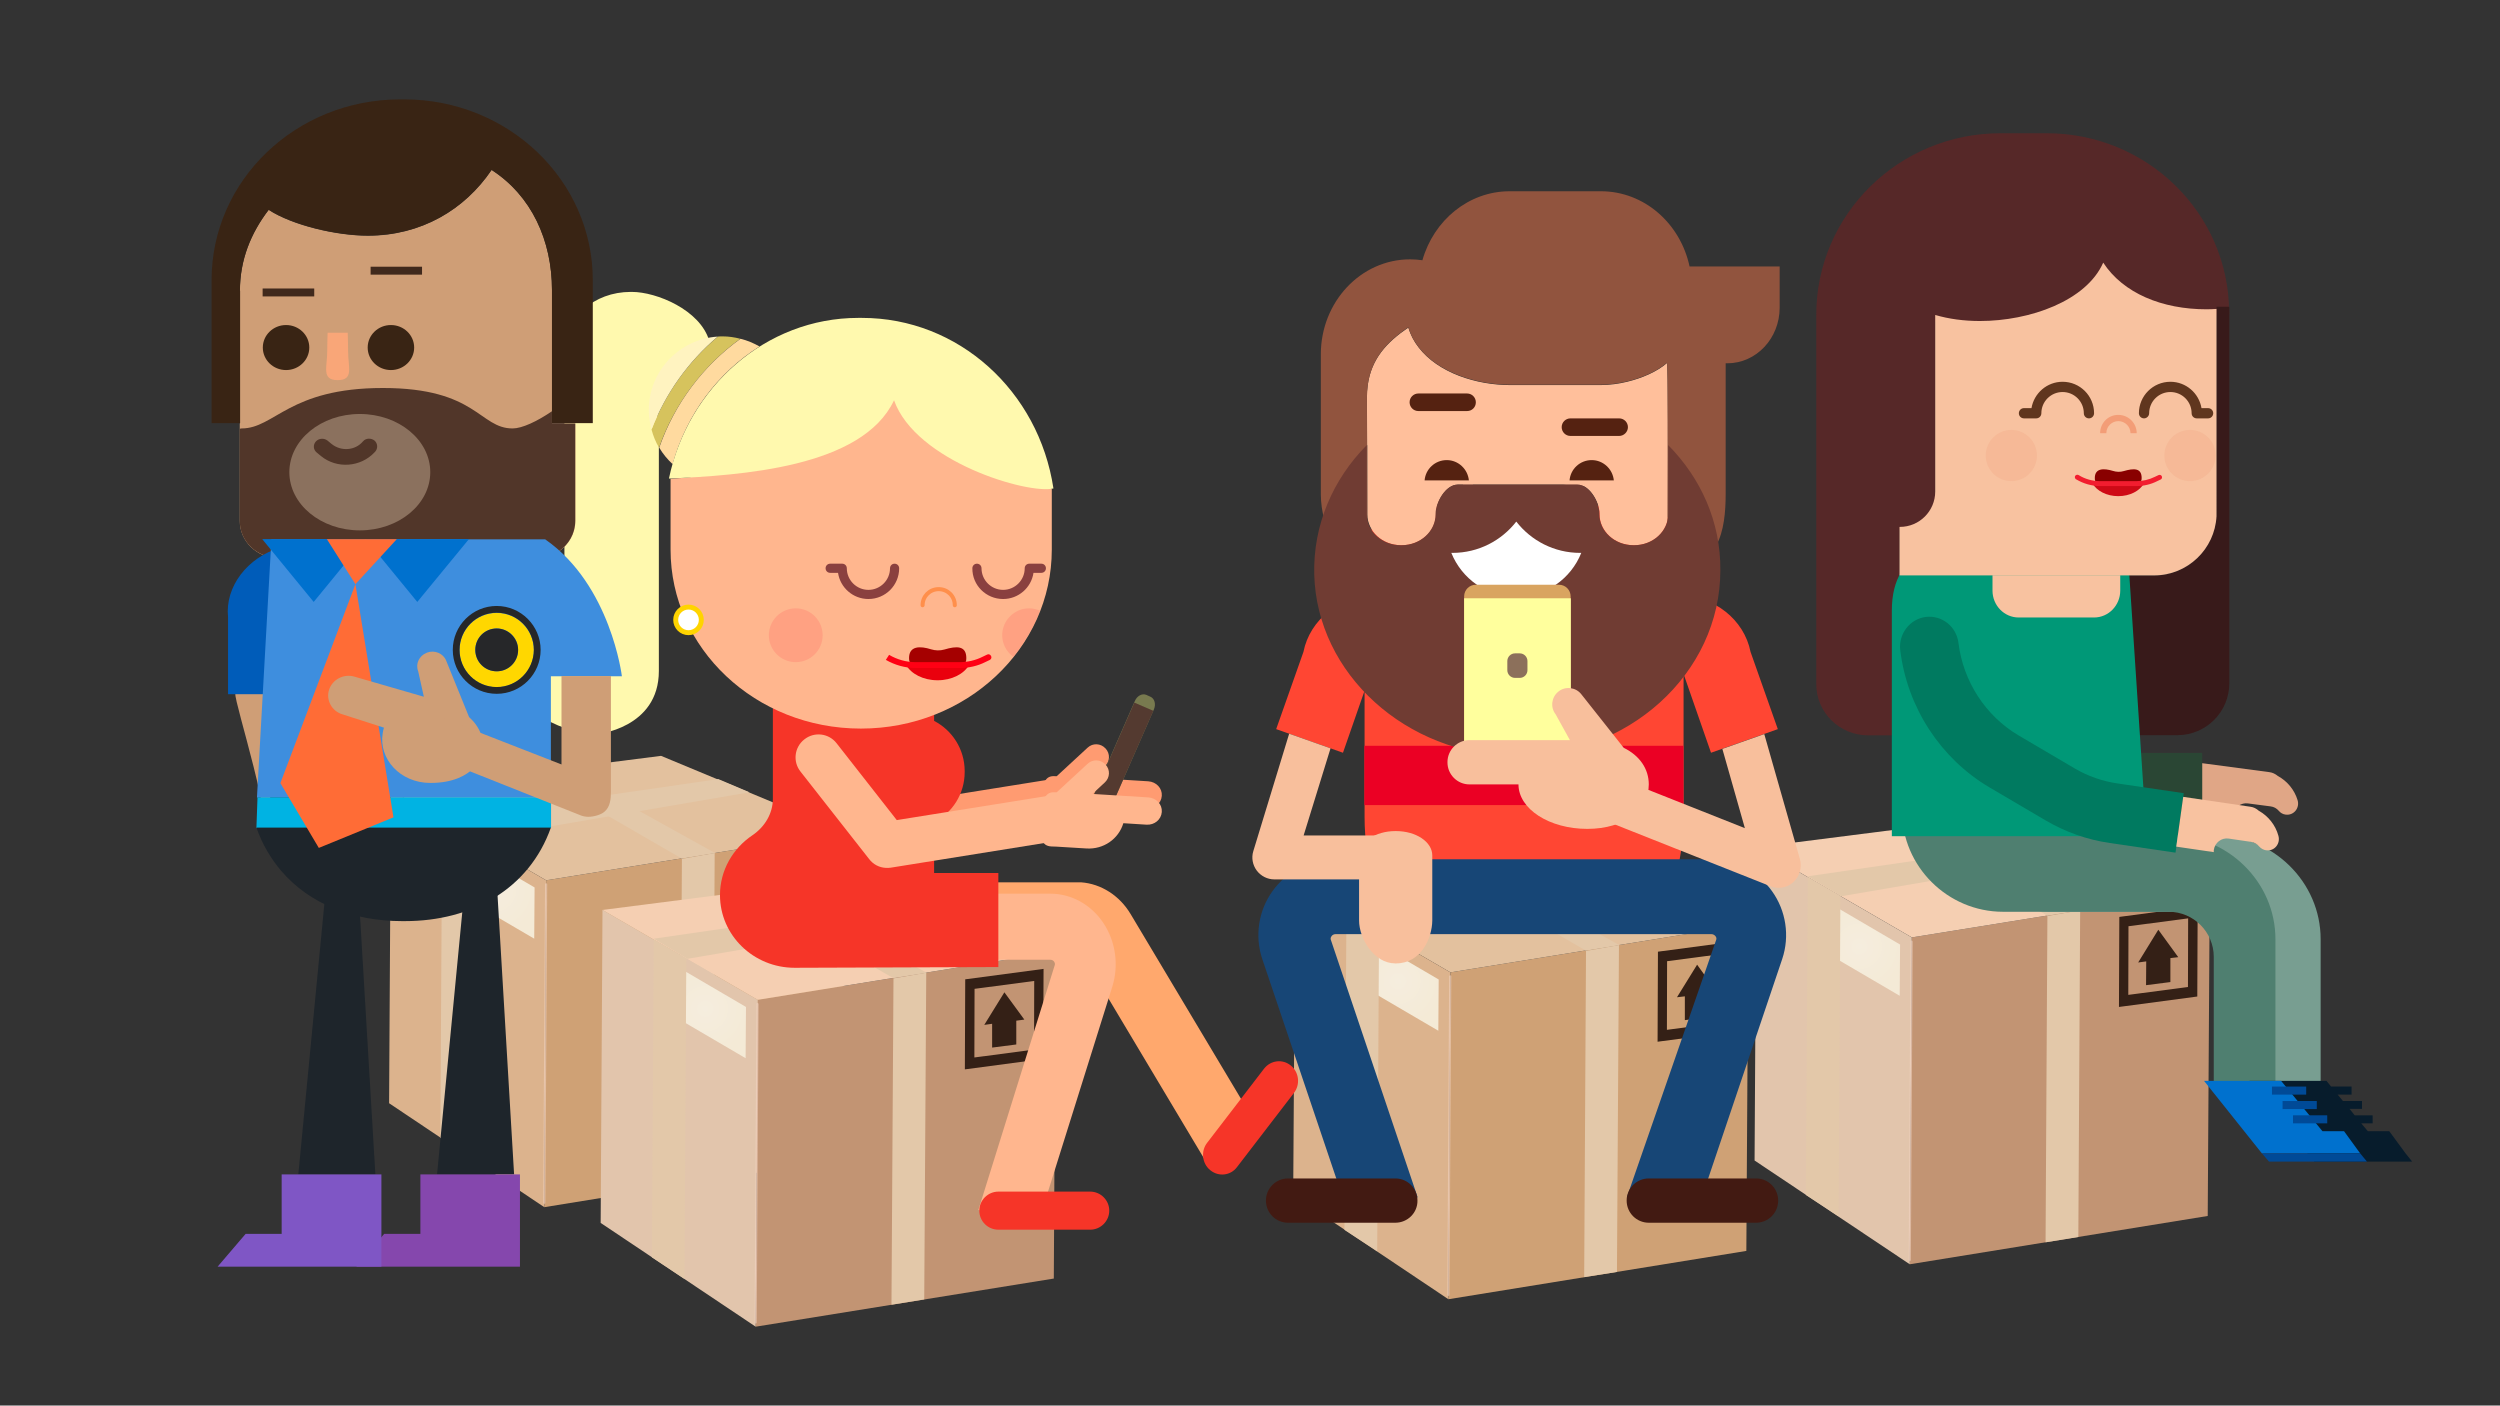 <?xml version="1.0" encoding="utf-8"?>
<!-- Generator: Adobe Illustrator 21.0.0, SVG Export Plug-In . SVG Version: 6.00 Build 0)  -->
<svg version="1.1" id="Layer_1" xmlns="http://www.w3.org/2000/svg" xmlns:xlink="http://www.w3.org/1999/xlink" x="0px" y="0px"
	 viewBox="0 0 1366 768" style="enable-background:new 0 0 1366 768;" xml:space="preserve">
<rect x="0" y="0" width="1366" height="768" fill="#333333" stroke="none"/>
<style type="text/css">
	.st0{fill:#C29473;}
	.st1{fill:#F5CFB2;}
	.st2{fill:#E2C5AC;}
	.st3{fill:url(#SVGID_1_);}
	.st4{fill:#342016;}
	.st5{opacity:0.55;}
	.st6{fill:#F2D4C2;}
	.st7{fill:#E3C8A9;}
	.st8{fill:#CFA175;}
	.st9{fill:#E3C19E;}
	.st10{fill:#DCB38D;}
	.st11{fill:url(#SVGID_2_);}
	.st12{fill:#FF4633;}
	.st13{fill:#8F6055;}
	.st14{fill:none;stroke:#8F6055;stroke-width:5.404;stroke-linecap:round;stroke-linejoin:round;stroke-miterlimit:10;}
	.st15{fill:#EB0024;}
	.st16{fill:#174676;}
	.st17{fill:#FFBF9B;}
	.st18{fill:#552211;}
	.st19{fill:#91543E;}
	.st20{fill:#703C33;}
	.st21{fill:#FFFFFF;}
	.st22{fill:#D9A460;}
	.st23{fill:#FFFF9D;}
	.st24{fill:#8C705B;}
	.st25{fill:#F8BF9C;}
	.st26{fill:#421A12;}
	.st27{fill:#E0A686;}
	.st28{fill:#562828;}
	.st29{fill:#789E91;}
	.st30{fill:#2A4634;}
	.st31{fill:#4F7F70;}
	.st32{fill:#381A1A;}
	.st33{fill:#009877;}
	.st34{fill:#F8C2A0;}
	.st35{fill:#007A60;}
	.st36{opacity:0.22;fill:#ED9A7A;}
	.st37{fill:#60361E;}
	.st38{fill:#890000;}
	.st39{fill:#CE0A16;}
	.st40{fill:#F21D2F;}
	.st41{fill:#F39D77;}
	.st42{fill:#071C2C;}
	.st43{fill:#0071CE;}
	.st44{fill:#004A97;}
	.st45{fill:url(#SVGID_3_);}
	.st46{fill:url(#SVGID_4_);}
	.st47{fill:#FF9B71;}
	.st48{fill:#FFA86D;}
	.st49{fill:#F63528;}
	.st50{fill:#FFB68E;}
	.st51{fill:#787A4F;}
	.st52{fill:#543A30;}
	.st53{opacity:0.33;fill:#FF766B;}
	.st54{fill:#FFFFFF;stroke:#FFD400;stroke-width:2.702;stroke-miterlimit:10;}
	.st55{fill:#8A403F;}
	.st56{fill:#A50000;}
	.st57{fill:#EA000D;}
	.st58{fill:#FF0014;}
	.st59{fill:none;stroke:#FF8F4B;stroke-width:2.213;stroke-linecap:round;stroke-linejoin:round;stroke-miterlimit:10;}
	.st60{fill:#FFF9AE;}
	.st61{fill:#D6C35D;}
	.st62{fill:#FFDA9F;}
	.st63{fill:#FFF3C0;}
	.st64{display:none;fill:none;stroke:#FFD1AE;stroke-width:2.776;stroke-miterlimit:10;}
	.st65{fill:#CF9E76;}
	.st66{fill:#513629;}
	.st67{fill:#005CB9;}
	.st68{fill:#3E8EDE;}
	.st69{fill:#1E252B;}
	.st70{fill:#8547AD;}
	.st71{fill:#7F56C5;}
	.st72{fill:#00B3E3;}
	.st73{fill:#FF6C36;}
	.st74{fill:#392414;}
	.st75{fill:#F9A678;}
	.st76{fill:none;stroke:#40291C;stroke-width:4.336;stroke-miterlimit:10;}
	.st77{fill:#8B715E;}
	.st78{fill:#FFD700;}
	.st79{fill:#262729;}
</style>
<g>
	<polygon class="st0" points="1207.4,485.9 1206.3,664.4 1043.5,690.8 1044.6,512.2 	"/>
	<g>
		<polygon class="st1" points="1207.4,485.9 1044.6,512.2 959.7,463 1107.3,444.2 		"/>
		<polygon class="st2" points="1044.6,512.2 1043.5,690.8 958.7,634.1 959.7,463 		"/>
		
			<radialGradient id="SVGID_1_" cx="1015.648" cy="524.994" r="24.689" gradientTransform="matrix(1 6.000000e-03 -6.000000e-03 1 3.392 -14.008)" gradientUnits="userSpaceOnUse">
			<stop  offset="5.617980e-03" style="stop-color:#F5EDDE"/>
			<stop  offset="1" style="stop-color:#F4EAD6"/>
		</radialGradient>
		<polygon class="st3" points="1038.2,516.1 1038,544.1 993.6,518.1 993.8,490.1 		"/>
		<g>
			<g>
				<polygon class="st4" points="1179.3,508 1190.2,523 1185.9,523.5 1185.9,536.6 1172.6,538.3 1172.7,525.3 1168.3,525.9 				"/>
			</g>
			<g>
				<path class="st4" d="M1158,501l42.8-5.7l-0.2,49.2l-42.8,5.7L1158,501z M1195.5,539.3l0.1-37.5l-32.6,4.3l-0.1,37.5
					L1195.5,539.3"/>
			</g>
		</g>
		<g class="st5">
			<path class="st6" d="M1043.5,689.1c-0.3,0-0.6-0.3-0.6-0.6l1-174c0-0.3,0.3-0.6,0.6-0.6c0.3,0,0.6,0.3,0.6,0.6l-1,174
				C1044.1,688.8,1043.8,689.1,1043.5,689.1z"/>
		</g>
		<g>
			<polygon class="st7" points="1155.7,464.1 1006.1,489.7 987.8,478.8 1138.6,456.9 			"/>
			<polygon class="st7" points="1005.6,489.5 1004.6,664.6 986.7,652.9 987.8,479.2 			"/>
		</g>
		<g>
			<polygon class="st7" points="1037.3,453.3 1118.6,500.3 1136.8,497.4 1053.7,451.3 			"/>
			<polygon class="st7" points="1118.7,500.5 1117.7,678.8 1135.6,675.9 1136.6,497.4 			"/>
		</g>
	</g>
</g>
<g>
	<polygon class="st8" points="955.3,504.9 954.2,683.5 791.4,709.9 792.5,531.3 	"/>
	<g>
		<polygon class="st9" points="955.3,504.9 792.5,531.3 707.7,482.1 855.2,463.3 		"/>
		<polygon class="st10" points="792.5,531.3 791.4,709.9 706.6,653.1 707.7,482.1 		"/>
		
			<radialGradient id="SVGID_2_" cx="763.688" cy="545.59" r="24.689" gradientTransform="matrix(1 6.000000e-03 -6.000000e-03 1 3.392 -14.008)" gradientUnits="userSpaceOnUse">
			<stop  offset="5.617980e-03" style="stop-color:#F5EDDE"/>
			<stop  offset="1" style="stop-color:#F4EAD6"/>
		</radialGradient>
		<polygon class="st11" points="786.1,535.2 785.9,563.2 741.5,537.2 741.7,509.2 		"/>
		<g>
			<g>
				<polygon class="st4" points="927.3,527.1 938.1,542.1 933.8,542.6 933.8,555.6 920.6,557.4 920.6,544.4 916.3,544.9 				"/>
			</g>
			<g>
				<path class="st4" d="M905.9,520l42.8-5.7l-0.2,49.2l-42.8,5.7L905.9,520z M943.4,558.4l0.1-37.5l-32.6,4.3l-0.1,37.5
					L943.4,558.4"/>
			</g>
		</g>
		<g class="st5">
			<path class="st6" d="M791.4,708.1c-0.3,0-0.6-0.3-0.6-0.6l1-174c0-0.3,0.3-0.6,0.6-0.6c0.3,0,0.6,0.3,0.6,0.6l-1,174
				C792,707.9,791.7,708.2,791.4,708.1z"/>
		</g>
		<g>
			<polygon class="st7" points="903.6,483.2 754.1,508.8 735.7,497.9 886.5,476 			"/>
			<polygon class="st7" points="753.5,508.6 752.5,683.7 734.6,672 735.7,498.2 			"/>
		</g>
		<g>
			<polygon class="st7" points="785.3,472.4 866.5,519.4 884.8,516.4 801.6,470.3 			"/>
			<polygon class="st7" points="866.6,519.6 865.6,697.8 883.5,695 884.6,516.4 			"/>
		</g>
	</g>
</g>
<g>
	<path class="st12" d="M733.8,411.3l16.3-46.8c0.3-0.1,0.7-0.3,1.4-0.3h42.2v-38.8h-42.2c-19.3,0-35.8,13.1-39.3,30.8l-14.9,42.2
		L733.8,411.3z"/>
	<path class="st12" d="M934.9,411.3l-16.3-46.8c-0.3-0.1-0.7-0.3-1.4-0.3H875v-38.8h42.2c19.3,0,35.8,13.1,39.3,30.8l14.9,42.2
		L934.9,411.3z"/>
	<circle class="st13" cx="861.4" cy="247.3" r="18.6"/>
	<path class="st14" d="M802.1,226.8v53.8c0,5.4,6.1,8.5,10.4,5.3l5.6-4.1c6.5-4.8,15.7-0.1,15.7,7.9v40.8c0,9.1,7.4,16.5,16.5,16.5
		h0.3c9.1,0,16.5-7.4,16.5-16.5V322"/>
	<path class="st12" d="M919.9,446.3v-141c0-15.9-10.3-28.9-22.9-28.9H768.5c-12.7,0-22.9,12.9-22.9,28.9v141c0,13.2,1.9,25,5.3,35.4
		h163.8C918,471.2,919.9,459.4,919.9,446.3z"/>
	<rect x="745.5" y="407.5" class="st15" width="174.3" height="32.4"/>
	<path class="st16" d="M737.8,666.6L689.7,524c-4.2-12.5-2.1-26.4,5.6-37.1c7.8-10.9,20.5-17.4,34-17.4h204.9
		c13.5,0,26.2,6.5,34,17.4c7.7,10.7,9.8,24.6,5.6,37.1l-48.1,142.6l-36.8-12.4l48.8-140.6c0.1-0.3,0.4-1.1-0.3-2
		c-0.4-0.5-1.1-1.2-2.4-1.2H729.9c-1.3,0-2,0.6-2.4,1.2c-0.7,1-0.4,1.7-0.3,2l47.4,140.6L737.8,666.6z"/>
	<g>
		<path class="st17" d="M910.8,198.4c-5.4,4.7-13.5,8.2-21.7,10.2c-4.9,1.2-9.9,1.8-14.4,1.8h-49.8l0,0c-18.1,0-39.1-6.6-49.8-20.6
			c-2.5-3.2-4.4-6.8-5.6-10.8c-11.9,8.1-20.3,17.2-22.2,31.7c-0.3,2.1-0.4,4.3-0.4,6.6c0,0,0,11.6,0.1,26c0,0,0,0,0.1-0.1v30.4
			c0,2.6,0,5.1,0,7.5c0.1,9.3,8.4,16.8,18.5,16.8h0.4c10.2,0,18.6-7.6,18.6-17v-0.3c0-6.1,5.4-15.8,12-15.8H862
			c6.6,0,12,9.8,12,15.8v0.3c0,9.4,8.3,17,18.6,17h0.4c9.3,0,16.9-6.2,18.3-14.4C911.3,255.7,911.5,198.4,910.8,198.4z"/>
		<path class="st18" d="M802.6,262.5c-0.6-6.2-5.8-11.1-12.1-11.1c-6.4,0-11.6,4.9-12.1,11.1H802.6z"/>
		<path class="st18" d="M881.8,262.5c-0.6-6.2-5.8-11.1-12.1-11.1c-6.4,0-11.6,4.9-12.1,11.1H881.8z"/>
		<path class="st19" d="M923.2,145.7c-5-23.6-24.8-41.2-48.5-41.2h-49.8c-22.5,0-41.5,15.9-47.7,37.7c-2.2-0.3-4.4-0.5-6.7-0.5
			c-27,0-48.8,23.3-48.8,51.9v76.4c0,9.7,2.8,18.7,7.1,26.5h18.3c-0.1-1-0.2-79.4-0.2-79.4c0-18.4,9-29,22.6-38.3
			c6.4,21.4,33.2,31.4,55.4,31.4h49.8c12,0,27.5-4.5,36.1-12c0.8,0.1,0.3,99,0.3,99.9h26.6c4.3-7.7,5.2-18.5,5.2-28.1v-71.5h0.9
			c15.8,0,28.6-13.6,28.6-30.4v-22.5H923.2z"/>
		<path class="st20" d="M911.5,243.2v37.7c0,9.4-8.3,17-18.6,17h-0.4c-10.3,0-18.6-7.6-18.6-17v-0.3c0-6.1-5.4-15.8-12-15.8h-65.5
			c-6.6,0-12,9.8-12,15.8v0.3c0,9.4-8.3,17-18.6,17h-0.4c-10.2,0-18.6-7.6-18.6-17v-37.7c-18.4,18.6-29.4,43.5-28.7,70.8
			c1.5,54.2,50,98.3,109.2,99.1c62.1,0.9,112.7-45,112.7-101.6C940.2,285.1,929.3,261.2,911.5,243.2z"/>
		<path class="st18" d="M801.6,224.6H775c-2.7,0-4.8-2.2-4.8-4.8c0-2.7,2.2-4.8,4.8-4.8h26.6c2.7,0,4.8,2.2,4.8,4.8
			C806.4,222.5,804.3,224.6,801.6,224.6z"/>
		<path class="st18" d="M884.7,238.2h-26.6c-2.7,0-4.8-2.2-4.8-4.8c0-2.7,2.2-4.8,4.8-4.8h26.6c2.7,0,4.8,2.2,4.8,4.8
			C889.5,236,887.3,238.2,884.7,238.2z"/>
		<path class="st21" d="M863.4,302.1c-14.2,0-26.8-6.7-34.9-17.1c-8.1,10.4-20.7,17.1-34.9,17.1c-0.2,0-0.4,0-0.6,0
			c5.7,14.1,19.4,24.1,35.5,24.1c16.1,0,29.9-10,35.5-24.1C863.8,302.1,863.6,302.1,863.4,302.1z"/>
	</g>
	<path class="st22" d="M858.3,416.5H800v-90.6c0-3.6,2.9-6.4,6.4-6.4h45.4c3.6,0,6.4,2.9,6.4,6.4V416.5z"/>
	<rect x="800" y="326.9" class="st23" width="58.3" height="89.6"/>
	<g>
		<path class="st24" d="M830.4,370.4h-2.6c-2.3,0-4.2-1.9-4.2-4.2v-5c0-2.3,1.9-4.2,4.2-4.2h2.6c2.3,0,4.2,1.9,4.2,4.2v5
			C834.6,368.5,832.7,370.4,830.4,370.4z"/>
	</g>
	<path class="st25" d="M769.2,456.5h-56.9l14.7-47.6l-22.6-8l-19.6,64.2c-1.1,3.6-0.4,7.5,1.9,10.6c2.3,3,5.8,4.8,9.6,4.8h72.9
		c6.6,0,12-5.4,12-12C781.2,461.8,775.8,456.5,769.2,456.5z"/>
	<path class="st25" d="M762.8,526.4l-0.2,0.1l-0.2-0.1c-11.8,0-19.8-13.8-19.8-23.4v-35.6c0-7.3,8.9-13.3,19.8-13.3h0.4
		c10.9,0,19.8,5.9,19.8,13.3v35.6C782.5,512.5,776.5,526.4,762.8,526.4z"/>
	<path class="st25" d="M983.5,469.5L964,401.1l-22.9,8.1l12.3,43.3l-85.7-34c-6.2-2.4-13.3,0.6-15.8,6.8c-2.5,6.2,0.6,13.3,6.8,15.8
		l108.6,43.1c1.5,0.6,3,0.9,4.5,0.9c3,0,5.9-1.1,8.1-3.1C983.4,478.7,984.7,474,983.5,469.5z"/>
	<path class="st26" d="M959.5,668.1h-58.6c-6.7,0-12.1-5.4-12.1-12.1c0-6.7,5.4-12.1,12.1-12.1h58.6c6.7,0,12.1,5.4,12.1,12.1
		C971.6,662.7,966.2,668.1,959.5,668.1z"/>
	<path class="st26" d="M762.4,668.1h-58.6c-6.7,0-12.1-5.4-12.1-12.1c0-6.7,5.4-12.1,12.1-12.1h58.6c6.7,0,12.1,5.4,12.1,12.1
		C774.6,662.7,769.1,668.1,762.4,668.1z"/>
	<path class="st25" d="M887.2,408.6l-23.2-29.3c-3-3.8-8.6-4.5-12.4-1.5l-0.1,0.1c-3.8,3-4.5,8.6-1.5,12.4l7.8,14.1h-54.9
		c-6.6,0-12,5.4-12,12v0.2c0,6.6,5.4,12,12,12h26.8c0,13.4,16.8,24.3,37.6,24.3c20.8,0,33.6-10.9,33.6-24.3
		C900.9,420.2,896,412.9,887.2,408.6z"/>
</g>
<g>
	<path class="st27" d="M1248.8,445.1l0.1,0c4.4,0.6,7.8-3.6,6.5-7.9c-1.7-5.6-5.6-10.4-10.8-13.2c-1.3-1.1-2.9-1.9-4.6-2.1
		l-36.8-4.9l-3.5,26.6l20.5,2.7c0-0.4,0-0.7,0-1.1c0.5-4,4.2-6.8,8.2-6.2l12.2,1.6c1.8,0.2,3.4,1.1,4.5,2.4
		C1246.1,444.2,1247.4,444.9,1248.8,445.1z"/>
	<path class="st28" d="M1218.1,171.5c-4.2,0.6-7.9,1.1-12.4,1.1c-24.4,0-45.6-8.7-56.5-25.2c-9.3,20.5-40.2,31.4-67.4,31.4
		c-8.6,0-16.9-1.1-24.4-3.2v95c0,10.5-8.7,19.1-19.3,19.1h-0.2v112.1h-17.1c-15.7,0-28.4-12.5-28.4-28V172.1
		c0-54.8,45.1-99.3,100.7-99.3h25.2c54.8,0,99.4,43.6,99.7,97.6L1218.1,171.5z"/>
	<g>
		<path class="st29" d="M1268,591.7v-78.5c0-31.4-26.2-57-58.3-57h-81.5c-11.8,0-21.4-9.6-21.4-21.5v-32c0-7.6-15.4-16.2-25.9-16.2
			c-9.3,0-16.9,7.3-16.9,16.2v40.8c0,29.7,24.7,53.8,55.2,54.7h90.5c13.6-0.9,24.6,10.2,24.6,23.8v69.8H1268z"/>
	</g>
	<g>
		<path class="st30" d="M1050.9,336.7c8.5-2.4,17.3,2.7,19.7,11.5c5.5,20.4,20.2,37.3,39.4,45.1l32.6,13.3
			c7.8,3.2,16.1,4.8,24.5,4.8h36.2v32.8h-36.2c-12.5,0-24.7-2.4-36.4-7.1l-32.6-13.3c-28.5-11.6-50.3-36.6-58.4-66.9
			C1037.4,348.1,1042.4,339.1,1050.9,336.7z"/>
	</g>
	<path class="st31" d="M1243.3,591.7v-78.5c0-31.4-26.2-57-58.3-57h-81.5c-11.8,0-21.4-9.6-21.4-21.5v-32c0-7.6-15.4-16.2-25.9-16.2
		c-9.3,0-16.9,7.3-16.9,16.2v40.8c0,29.7,24.7,54.7,55.2,54.7h90.5c13.6,0,24.6,11.1,24.6,24.6v68.9H1243.3z"/>
	<g>
		<g>
			<g>
				<path class="st32" d="M1211.1,280.4V167.6h7v205.7c0,15.7-12.7,28.4-28.4,28.4h-27.5v-87.2h14.9
					C1195.8,314.5,1211.1,299.2,1211.1,280.4z"/>
			</g>
		</g>
	</g>
	<path class="st33" d="M1033.6,456.9h139.3l-9.6-145.1c0-10.3-28.2-18.6-38.7-18.6h-26c-35.8,0-64.9,5.4-64.9,40.4V456.9z"/>
	<path class="st34" d="M1038.1,287.9c10.7,0,19.3-8.7,19.3-19.3v-96.5c7.5,2.2,15.8,3.3,24.4,3.3c27.3,0,58.2-11,67.4-31.9
		c10.9,16.7,32.1,25.5,56.5,25.5c1.9,0,3.6-0.1,5.4-0.2V282c-0.9,18-15.8,32.4-34.1,32.4h-139.1v-26.5H1038.1z"/>
	<g>
		<g>
			<path class="st35" d="M1052.2,337.1c8.8-1.1,16.8,5.2,17.9,14.2c2.6,21.1,14.9,39.9,32.8,50.5l30.6,18c7.3,4.3,15.3,7.1,23.7,8.3
				l36,5.3l-4.5,32.5l-36-5.3c-12.4-1.8-24.2-6-35.1-12.4l-30.6-18c-26.6-15.7-44.9-43.6-48.7-74.9
				C1037.2,346.5,1043.5,338.2,1052.2,337.1z"/>
		</g>
		<path class="st34" d="M1238.2,464.6l0.1,0c4.4,0.6,7.9-3.6,6.6-8c-1.6-5.8-5.5-10.7-10.7-13.6c-1.3-1.2-2.9-2-4.6-2.2l-36.7-5.4
			l-3.8,27.2l20.5,3c0-0.4,0-0.7,0-1.1c0.6-4.1,4.2-6.9,8.2-6.3l12.2,1.8c1.8,0.3,3.4,1.2,4.4,2.5
			C1235.5,463.7,1236.8,464.4,1238.2,464.6z"/>
	</g>
	<g>
		<circle class="st36" cx="1099" cy="248.9" r="14"/>
		<circle class="st36" cx="1196.6" cy="248.9" r="14"/>
		<g>
			<path class="st37" d="M1185.9,208.6c-9.5,0-17.2,7.7-17.2,17.2c0,1.6,1.3,2.8,2.8,2.8s2.8-1.3,2.8-2.8c0-6.4,5.2-11.6,11.6-11.6
				c6.4,0,11.6,5.2,11.6,11.6c0,1.6,1.3,2.8,2.8,2.8h6.2c1.6,0,2.8-1.3,2.8-2.8c0-1.6-1.3-2.8-2.8-2.8h-3.6
				C1201.5,214.8,1194.4,208.6,1185.9,208.6z"/>
			<path class="st37" d="M1127,208.6c-8.5,0-15.6,6.2-17,14.4h-4.1c-1.6,0-2.8,1.3-2.8,2.8c0,1.6,1.3,2.8,2.8,2.8h6.7
				c1.6,0,2.8-1.3,2.8-2.8c0-6.4,5.2-11.6,11.6-11.6c6.4,0,11.6,5.2,11.6,11.6c0,1.6,1.3,2.8,2.8,2.8c1.6,0,2.8-1.3,2.8-2.8
				C1144.2,216.3,1136.5,208.6,1127,208.6z"/>
		</g>
		<g>
			<path class="st38" d="M1170.2,261.2c0-5.6-4.3-5.4-9.8-3.8c-1.9,0.6-4,0.5-5.9-0.1c-4.9-1.5-9.9-1.6-9.9,3.9c0,1.6,0.3,1.6,0.9,3
				h23.7C1169.8,262.8,1170.2,262.8,1170.2,261.2z"/>
			<path class="st39" d="M1143.4,264.2c2.2,4,7.7,6.9,14,6.9c6.4,0,11.8-2.9,14-6.9H1143.4z"/>
			<path class="st40" d="M1147.6,265.6h19.6c4,0,8-0.9,11.5-2.7l1.9-0.9c0.7-0.3,0.9-1.2,0.6-1.8c-0.3-0.7-1.2-0.9-1.8-0.6l-1.9,0.9
				c-3.2,1.6-6.7,2.4-10.3,2.4h-19.6c-4.2,0-8.3-1.1-11.8-3.3c-0.6-0.4-1.5-0.2-1.9,0.4c-0.4,0.6-0.2,1.4,0.4,1.9l0.1,0
				C1138.4,264.3,1143,265.6,1147.6,265.6z"/>
		</g>
		<path class="st41" d="M1147.5,236.7h3.4c0-3.7,3-6.6,6.6-6.6s6.6,3,6.6,6.6h3.4c0-5.5-4.5-10-10-10
			C1152,226.6,1147.5,231.1,1147.5,236.7z"/>
	</g>
	<polygon class="st42" points="1314.4,630.2 1305.5,618.1 1293.8,618.1 1290.2,613.8 1296.4,613.8 1296.4,609.4 1286.6,609.4 
		1283.8,605.9 1290.6,605.9 1290.6,601.6 1280.2,601.6 1277.3,598.1 1284.9,598.1 1284.9,593.7 1273.7,593.7 1271.2,590.6 
		1229.1,590.6 1260.7,630.2 1264.5,634.7 1318,634.7 	"/>
	<g>
		<g>
			<polygon class="st43" points="1280.8,618.1 1269,618.1 1246.4,590.6 1204.3,590.6 1235.9,630.2 1289.6,630.2 			"/>
			<g>
				<rect x="1252.9" y="609.4" class="st44" width="18.7" height="4.4"/>
				<rect x="1247.2" y="601.6" class="st44" width="18.7" height="4.4"/>
				<rect x="1241.4" y="593.7" class="st44" width="18.7" height="4.4"/>
			</g>
		</g>
		<g>
			<polygon class="st44" points="1235.9,630.2 1239.8,634.7 1293.3,634.7 1289.6,630.2 			"/>
		</g>
	</g>
	<path class="st34" d="M1144.2,337.4H1103c-7.9,0-14.3-6.6-14.3-14.7v-8.4h69.8v8.4C1158.5,330.8,1152.1,337.4,1144.2,337.4z"/>
</g>
<g>
	<polygon class="st8" points="461.3,454.6 460.2,633.2 297.4,659.6 298.4,481 	"/>
	<g>
		<polygon class="st9" points="461.3,454.6 298.4,481 213.6,431.8 361.2,413 		"/>
		<polygon class="st10" points="298.4,481 297.4,659.6 212.6,602.8 213.6,431.8 		"/>
		
			<radialGradient id="SVGID_3_" cx="269.366" cy="498.254" r="24.689" gradientTransform="matrix(1 6.000000e-03 -6.000000e-03 1 3.392 -14.008)" gradientUnits="userSpaceOnUse">
			<stop  offset="5.617980e-03" style="stop-color:#F5EDDE"/>
			<stop  offset="1" style="stop-color:#F4EAD6"/>
		</radialGradient>
		<polygon class="st45" points="292.1,484.9 291.9,512.9 247.5,486.9 247.6,458.9 		"/>
		<g>
			<g>
				<polygon class="st4" points="433.2,476.8 444.1,491.8 439.8,492.3 439.7,505.3 426.5,507.1 426.6,494.1 422.2,494.6 				"/>
			</g>
			<g>
				<path class="st4" d="M411.9,469.7l42.8-5.7l-0.2,49.2l-42.8,5.7L411.9,469.7z M449.4,508.1l0.1-37.5l-32.6,4.3l-0.1,37.5
					L449.4,508.1"/>
			</g>
		</g>
		<g class="st5">
			<path class="st6" d="M297.4,657.8c-0.3,0-0.6-0.3-0.6-0.6l1-174c0-0.3,0.3-0.6,0.6-0.6c0.3,0,0.6,0.3,0.6,0.6l-1,174
				C298,657.6,297.7,657.8,297.4,657.8z"/>
		</g>
		<g>
			<polygon class="st7" points="409.5,432.9 260,458.5 241.7,447.6 392.5,425.7 			"/>
			<polygon class="st7" points="259.5,458.3 258.4,633.4 240.6,621.7 241.6,447.9 			"/>
		</g>
		<g>
			<polygon class="st7" points="291.2,422.1 372.5,469.1 390.7,466.1 307.6,420 			"/>
			<polygon class="st7" points="372.6,469.3 371.5,647.5 389.5,644.7 390.5,466.1 			"/>
		</g>
	</g>
</g>
<g>
	<polygon class="st0" points="576.8,520 575.8,698.6 412.9,724.9 414,546.3 	"/>
	<g>
		<polygon class="st1" points="576.8,520 414,546.3 329.2,497.2 476.7,478.3 		"/>
		<polygon class="st2" points="414,546.3 412.9,724.9 328.2,668.2 329.2,497.2 		"/>
		
			<radialGradient id="SVGID_4_" cx="385.303" cy="562.909" r="24.689" gradientTransform="matrix(1 6.000000e-03 -6.000000e-03 1 3.392 -14.008)" gradientUnits="userSpaceOnUse">
			<stop  offset="5.617980e-03" style="stop-color:#F5EDDE"/>
			<stop  offset="1" style="stop-color:#F4EAD6"/>
		</radialGradient>
		<polygon class="st46" points="407.6,550.2 407.4,578.2 363,552.2 363.2,524.2 		"/>
		<g>
			<g>
				<polygon class="st4" points="548.8,542.2 559.7,557.1 555.3,557.7 555.3,570.7 542.1,572.4 542.1,559.4 537.8,560 				"/>
			</g>
			<g>
				<path class="st4" d="M527.4,535.1l42.8-5.7l-0.2,49.2l-42.8,5.7L527.4,535.1z M565,573.5l0.1-37.5l-32.6,4.3l-0.1,37.5
					L565,573.5"/>
			</g>
		</g>
		<g class="st5">
			<path class="st6" d="M412.9,723.2c-0.3,0-0.6-0.3-0.6-0.6l1-174c0-0.3,0.3-0.6,0.6-0.6c0.3,0,0.6,0.3,0.6,0.6l-1,174
				C413.5,722.9,413.3,723.2,412.9,723.2z"/>
		</g>
		<g>
			<polygon class="st7" points="525.1,498.3 375.6,523.9 357.2,512.9 508,491 			"/>
			<polygon class="st7" points="375,523.7 374,698.8 356.2,687 357.2,513.3 			"/>
		</g>
		<g>
			<polygon class="st7" points="406.8,487.5 488,534.4 506.3,531.5 423.1,485.4 			"/>
			<polygon class="st7" points="488.2,534.6 487.1,712.9 505,710 506.1,531.5 			"/>
		</g>
	</g>
</g>
<g>
	<g>
		<path class="st47" d="M483.9,465.4c0.9,0.1,1.9,0,2.8-0.1l90.3-14.5c6.8-1.1,11.5-7.5,10.4-14.4c-1.1-6.8-7.5-11.5-14.4-10.4
			l-83,13.3l-32.9-42c-4.3-5.5-12.2-6.4-17.6-2.1c-5.5,4.3-6.4,12.2-2.1,17.6l37.5,47.8C477.1,463.4,480.4,465.1,483.9,465.4z"/>
		<path class="st47" d="M576.4,424.1l1,0l16.9-15.6c2.8-2.6,7.1-2.4,9.7,0.4l0.1,0.1c2.6,2.8,2.4,7.1-0.4,9.7l-6.8,6.3l30.5,1.9
			c4.4,0.3,7.7,3.8,7.4,7.9l0,0.1c-0.3,4.1-4,7.2-8.4,6.9l-12.6-0.8c-2.6,8.6-10.8,14.4-20.2,13.8l-16.4-1l-2.8-0.1
			c-5.4-0.3-5.8-4.9-5.5-10.5l0.6-9.4C570,428.2,570.9,423.7,576.4,424.1z"/>
		<g>
			<g>
				<path class="st48" d="M491,482.1h99.7c11,0.8,21.1,7.3,27.1,17.4L688,617l-27.9,19.7l-70.2-117.5c-0.1-0.2-0.5-0.9-1.5-0.9
					c0,0,0,0,0,0H491V482.1z"/>
				<path class="st49" d="M675.9,637.7l31.1-40.5c3.6-4.6,2.8-11.4-1.7-15c-4.5-3.7-11-2.9-14.6,1.7l-31.1,40.5
					c-3.6,4.6-2.8,11.4,1.7,15C665.8,643.1,672.4,642.4,675.9,637.7z"/>
			</g>
			<path class="st50" d="M576,525.5c-0.3-0.5-1-1.1-2.1-1.1h-91v-36.1h91c11.5,0,22.4,6,29.1,16.2c6.6,10,8.4,22.9,4.8,34.5
				l-41.4,132l-31.8-9.9l41.7-133.7C576.4,527.1,576.6,526.4,576,525.5z"/>
		</g>
		<path class="st49" d="M411.1,456.4c6.8-4.6,11.2-11.9,11.2-20l0-75h88.1v32.5c9.9,5.1,16.7,15.5,16.7,27.4v0.6
			c0,11.9-6.8,22.3-16.7,27.4v27.7h35.1v51.4c0,0-109.5,0.4-111.3,0.4c-22.5,0-40.8-17.8-40.8-39.7
			C393.4,475.6,400.4,463.6,411.1,456.4z"/>
		<g>
			<path class="st50" d="M483.9,474.2c0.9,0.1,1.9,0,2.8-0.1l90.3-14.5c6.8-1.1,11.5-7.5,10.4-14.4c-1.1-6.8-7.5-11.5-14.4-10.4
				l-83,13.3l-32.9-42c-4.3-5.5-12.2-6.4-17.6-2.1c-5.5,4.3-6.4,12.2-2.1,17.6l37.5,47.8C477.1,472.3,480.4,474,483.9,474.2z"/>
			<g>
				<path class="st51" d="M594,456.8l0.1,0c2.8,1.2,6.4-0.6,7.9-4.1l28.5-65.1c1.2-2.8,0.4-5.9-1.9-6.9l-2.2-1
					c-2.3-1-5.1,0.5-6.3,3.3l-28.5,65.1C590.1,451.7,591.1,455.6,594,456.8z"/>
				<path class="st52" d="M594,456.8l0.1,0c2.8,1.2,6.4-0.6,7.9-4.1l28.2-64.3l-10.4-4.5l-28.2,64.3
					C590.1,451.7,591.1,455.6,594,456.8z"/>
			</g>
			<path class="st50" d="M576.4,432.9l1,0l16.9-15.6c2.8-2.6,7.1-2.4,9.7,0.4l0.1,0.1c2.6,2.8,2.4,7.1-0.4,9.7l-6.8,6.3l30.5,1.9
				c4.4,0.3,7.7,3.8,7.4,7.9l0,0.1c-0.3,4.1-4,7.2-8.4,6.9l-12.6-0.8c-2.6,8.6-10.8,14.4-20.2,13.8l-16.4-1l-2.8-0.1
				c-5.4-0.3-5.8-4.9-5.5-10.5l0.6-9.4C570,437,570.9,432.6,576.4,432.9z"/>
		</g>
		<g>
			<g>
				<path class="st50" d="M488.5,206.3c12,33.4,7.8,23.7,43.7,31.4c14.5,3.1,28.8,20.9,42.5,29.5v33.1c0,54-46.7,97.8-104.3,97.8
					c-57.6,0-104-43.8-104-97.8v-38.7C404.8,259.7,471.3,242.9,488.5,206.3z"/>
			</g>
			<circle class="st53" cx="434.8" cy="347.1" r="14.7"/>
			<circle class="st54" cx="376.2" cy="338.7" r="7"/>
			<g>
				<path class="st53" d="M547.6,347.1c0-8.1,6.6-14.7,14.7-14.7c2.2,0,4.2,0.5,6,1.3c-3.5,9.1-8.5,17.6-14.6,25.2
					C550.1,356.3,547.6,352,547.6,347.1z"/>
			</g>
			<path class="st55" d="M548.1,327.3c8.4,0,15.4-6.2,16.6-14.3h4.3c1.4,0,2.5-1.1,2.5-2.5c0-1.4-1.1-2.5-2.5-2.5h-6.6
				c-1.4,0-2.5,1.1-2.5,2.5c0,6.5-5.3,11.8-11.8,11.8c-6.5,0-11.8-5.3-11.8-11.8c0-1.4-1.1-2.5-2.5-2.5c-1.4,0-2.5,1.1-2.5,2.5
				C531.2,319.8,538.8,327.3,548.1,327.3z"/>
			<path class="st55" d="M474.5,327.3c9.3,0,16.8-7.5,16.8-16.8c0-1.4-1.1-2.5-2.5-2.5s-2.5,1.1-2.5,2.5c0,6.5-5.3,11.8-11.8,11.8
				c-6.5,0-11.8-5.3-11.8-11.8c0-1.4-1.1-2.5-2.5-2.5h-6.6c-1.4,0-2.5,1.1-2.5,2.5c0,1.4,1.1,2.5,2.5,2.5h4.3
				C459.1,321.1,466.1,327.3,474.5,327.3z"/>
			<g>
				<path class="st56" d="M528,359.6c0-6.9-5.3-6.7-12-4.7c-2.4,0.7-4.9,0.6-7.2-0.1c-6-1.9-12.1-2-12.1,4.8c0,1.9,0.4,2,1.1,3.6
					h29.1C527.6,361.6,528,361.6,528,359.6z"/>
				<path class="st57" d="M495.1,363.3c2.7,4.9,9.4,8.4,17.2,8.4c7.8,0,14.5-3.5,17.2-8.4H495.1z"/>
				<path class="st58" d="M500.3,365h24.1c4.9,0,9.8-1.1,14.1-3.3l2.3-1.1c0.8-0.4,1.2-1.4,0.7-2.2c-0.4-0.8-1.4-1.2-2.2-0.7
					l-2.3,1.1c-3.9,2-8.3,3-12.6,3h-24.1c-5.1,0-10.1-1.4-14.5-4l-1.8,2.8l0.1,0C489,363.4,494.6,365,500.3,365z"/>
			</g>
			<path class="st59" d="M504.1,330.7c0-4.9,3.9-8.8,8.8-8.8c4.9,0,8.8,3.9,8.8,8.8"/>
			<path class="st60" d="M280.8,367.5c15.4-0.5,27.6-12.1,27.6-26.3V193c0-19.6,16.2-33.5,36.2-33.5h0.7c13.4,0,37.2,9.8,42.2,26.6
				c-16.6,5.5-28.5,20.4-28.5,38c0,2.7,0.4,5.3,1,7.9c0,29.7,0,134.6,0,134.6c0,31.5-34.1,34.6-34.1,34.6
				c-24.1-1.4-43.7-15.8-49.6-33.7L280.8,367.5z"/>
			<g>
				<g>
					<path class="st61" d="M392.3,183.9c0.9-0.1,1.7-0.1,2.6-0.1c3.3,0,6.5,0.5,9.6,1.3c-20.3,14.7-35.9,35.4-44.4,59.5
						c-1.8-3-3.2-6.4-4.1-9.9C363.7,214.8,376.2,197.4,392.3,183.9z"/>
					<path class="st62" d="M367.5,253.6c-2.8-2.6-5.3-5.6-7.3-9c8.4-24.1,24-44.8,44.4-59.5c3.7,0.9,7.2,2.4,10.4,4.2
						C392.3,203.5,375.1,226.4,367.5,253.6z"/>
					<path class="st63" d="M356,234.7c-0.9-3.4-1.5-6.9-1.5-10.6c0-21.4,16.7-38.8,37.7-40.2C376.2,197.4,363.7,214.8,356,234.7z"/>
				</g>
				<path class="st60" d="M575.6,266.9c-8-53.2-51.9-93.2-104.6-93.2h-2.1c-50.5,0-93,37.9-103.4,87.8c38.8-1.8,105.7-5.9,123-42.8
					C500.4,252.2,561.6,270.2,575.6,266.9z"/>
			</g>
		</g>
	</g>
	<path class="st49" d="M545.5,671.9h50.2c5.7,0,10.4-4.7,10.4-10.4c0-5.7-4.7-10.4-10.4-10.4h-50.2c-5.7,0-10.4,4.7-10.4,10.4
		C535.1,667.2,539.7,671.9,545.5,671.9z"/>
</g>
<g>
	<g>
		<path class="st64" d="M151,304.1C151,304.1,151,304.1,151,304.1C150.9,304.1,150.9,304.1,151,304.1h-4.5c1.7,0.4,3.5,0.8,5.4,0.8
			h141.6c4.4,0,8.5-1.3,11.8-3.6c-3.3,1.8-6.7,2.8-10.4,2.8L151,304.1z"/>
		<path class="st65" d="M301.6,231.3v-72.7c0-27.2-11.1-51.6-33-65.7c-14.7,21.7-38.5,35.9-67.6,35.9c-17.1,0-41.1-5.6-54.2-14.1
			c-9.8,12.7-15.7,27.3-15.7,44.3v72.4H131c0,12.5,0,34,0,53.2c0,11.2,9.4,20.3,20.9,20.3h141.6c11.5,0,20.9-9.1,20.9-20.3l0-53.2
			H301.6z"/>
		<path class="st66" d="M314.3,284.6l0-53.2h-12.7v-6.7c-8.2,5.6-16.4,9.4-21.5,9.4c-18.2,0-19.5-22.1-70.9-22.1s-59,22.1-77.2,22.1
			c-0.4,0-0.7,0.1-1,0.2c0,12.7,0,32.5,0,50.3c0,9.4,6.6,17.2,15.5,19.5h4.4c0,0,0,0,0,0c0,0,0,0,0,0l143.9,0c3.6,0,7.1-1,10.4-2.8
			C310.7,297.6,314.3,291.5,314.3,284.6z"/>
	</g>
	<g>
		<path class="st65" d="M143.6,459.4c6-12,5.9-79.1,6.1-80.4l-21.1,0.1c-0.8,4.1,22.6,75.9,14.7,80.4"/>
	</g>
	<g>
		<path class="st67" d="M161.7,379.3v-45c0.2-0.2,1.5-0.4,2.1-0.6l28.1-0.2v-33.1l-38.9-1.1c-17.7,5.2-30.1,21.2-28.4,37.8v42.2
			H161.7z"/>
	</g>
	<path class="st68" d="M140.4,435.8h160.6v-66.3h38.8c0,0-6-49.8-41.9-74.8H148.3L140.4,435.8z"/>
	<g>
		<polygon class="st69" points="238.8,641.7 254.7,476.5 271.1,476.5 280.9,641.7 		"/>
		<polygon class="st70" points="284.1,641.7 284.1,692.1 194.7,692.1 209.9,674.2 229.7,674.2 229.7,641.7 		"/>
	</g>
	<g>
		<polygon class="st69" points="163,641.7 178.9,476.5 195.3,476.5 205.1,641.7 		"/>
		<polygon class="st71" points="208.4,641.7 208.4,692.1 118.9,692.1 134.2,674.2 153.9,674.2 153.9,641.7 		"/>
	</g>
	<g>
		<polygon class="st72" points="140.7,435.7 140.1,452.5 301.1,452.5 301.1,435.7 		"/>
		<path class="st69" d="M168.8,452.2h-28.7c3.2,9.1,7.9,17,13.6,23.7c15.5,18.1,39.2,27.4,65.9,27.4h1.7c36.5,0,67.8-17.5,79.7-51.1
			H168.8z"/>
	</g>
	<polygon class="st43" points="199.9,294.6 228,328.9 256.2,294.6 	"/>
	<polygon class="st43" points="143.3,294.6 171.4,328.9 199.5,294.6 	"/>
	<g>
		<polygon class="st73" points="216.8,294.6 178.6,294.6 194.2,319.2 		"/>
		<polygon class="st73" points="194.2,319.2 215,446.6 174.2,463.3 153.2,427.9 		"/>
	</g>
	<path class="st74" d="M131.1,158.9c0-17,6-31.5,15.7-44.3c13.2,8.5,37.1,14.1,54.2,14.1c29.1,0,52.9-14.1,67.6-35.9
		c21.8,14.1,33,38.6,33,65.7v72.7h22.3v-78.1c0-54.6-46.2-98.8-103.1-98.8h-2.1c-57,0-103.1,44.2-103.1,98.8v78.1h15.6V158.9z"/>
	<g>
		<g>
			<ellipse class="st74" cx="213.6" cy="189.9" rx="12.7" ry="12.3"/>
			<ellipse class="st74" cx="156.3" cy="189.9" rx="12.7" ry="12.3"/>
		</g>
	</g>
	<path class="st75" d="M190,181.8c0.1,0.9,0.2,10.1,0.2,10.1c0,8.7,3.3,15.8-5.7,15.8c-9,0-5.7-7.1-5.7-15.8c0,0,0.1-9.2,0.2-10.1
		H190z"/>
	<line class="st76" x1="143.5" y1="159.8" x2="171.7" y2="159.8"/>
	<line class="st76" x1="202.5" y1="147.9" x2="230.6" y2="147.9"/>
	<path class="st65" d="M263.4,410.8c1.5-6.6-1-13.5-7.1-19L243.8,361c-1.6-4-6.3-6-10.5-4.4l-0.2,0.1c-4.1,1.6-6.2,6.1-4.6,10.1
		l3.1,13.9l-38-11c-5.8-1.7-12,1.6-13.8,7.2c-1.8,5.6,1.5,11.7,7.3,13.4l22.7,7.3c-0.3,1-0.6,2.1-0.7,3.1
		c-2.2,14,9.5,27.1,26.1,27.1C260.1,427.8,264.4,411.3,263.4,410.8z"/>
	<g>
		<path class="st65" d="M333.8,432.8v-63.4h-27v48.3l-71-27.7c-5.6-2.2-12,0.5-14.2,6c-2.2,5.5,0.5,11.7,6.1,13.9l89.8,35.7
			c1.3,0.5,2.7,0.7,4,0.7c2.7,0,6.8-1,8.8-2.8C333.4,440.9,333.8,436.6,333.8,432.8z"/>
	</g>
	<ellipse class="st77" cx="196.6" cy="258" rx="38.5" ry="31.8"/>
	<path class="st66" d="M172.6,241.2C172.6,241.2,172.5,241.2,172.6,241.2c-1.7,1.9-1.4,4.6,0.5,6.1l2.3,1.9
		c8.7,7.1,21.7,6.1,29.3-2.1c0.1-0.1,0.2-0.2,0.3-0.3c1.6-1.8,1.4-4.6-0.4-6.1c-1.9-1.5-4.8-1.3-6.2,0.4l-0.1,0.1
		c-4.3,5.1-12,5.5-17.1,1.4l-2.3-1.9C176.9,239.2,174.2,239.5,172.6,241.2z"/>
	<g>
		<path class="st78" d="M271.4,334.9c-11.2,0-20.3,9.1-20.3,20.3c0,11.2,9.1,20.3,20.3,20.3c11.2,0,20.3-9.1,20.3-20.3
			C291.6,343.9,282.6,334.9,271.4,334.9z M271.4,366.8c-6.5,0-11.7-5.2-11.7-11.7c0-6.5,5.2-11.7,11.7-11.7
			c6.5,0,11.7,5.2,11.7,11.7C283.1,361.6,277.8,366.8,271.4,366.8z"/>
		<path class="st79" d="M271.4,343.4c-6.5,0-11.7,5.2-11.7,11.7c0,6.5,5.2,11.7,11.7,11.7c6.5,0,11.7-5.2,11.7-11.7
			C283.1,348.7,277.8,343.4,271.4,343.4z M271.4,331.1c-13.3,0-24,10.8-24,24c0,13.3,10.8,24,24,24c13.3,0,24-10.8,24-24
			C295.4,341.9,284.6,331.1,271.4,331.1z M271.4,375.4c-11.2,0-20.3-9.1-20.3-20.3c0-11.2,9.1-20.3,20.3-20.3
			c11.2,0,20.3,9.1,20.3,20.3C291.6,366.3,282.6,375.4,271.4,375.4z"/>
	</g>
</g>
</svg>
